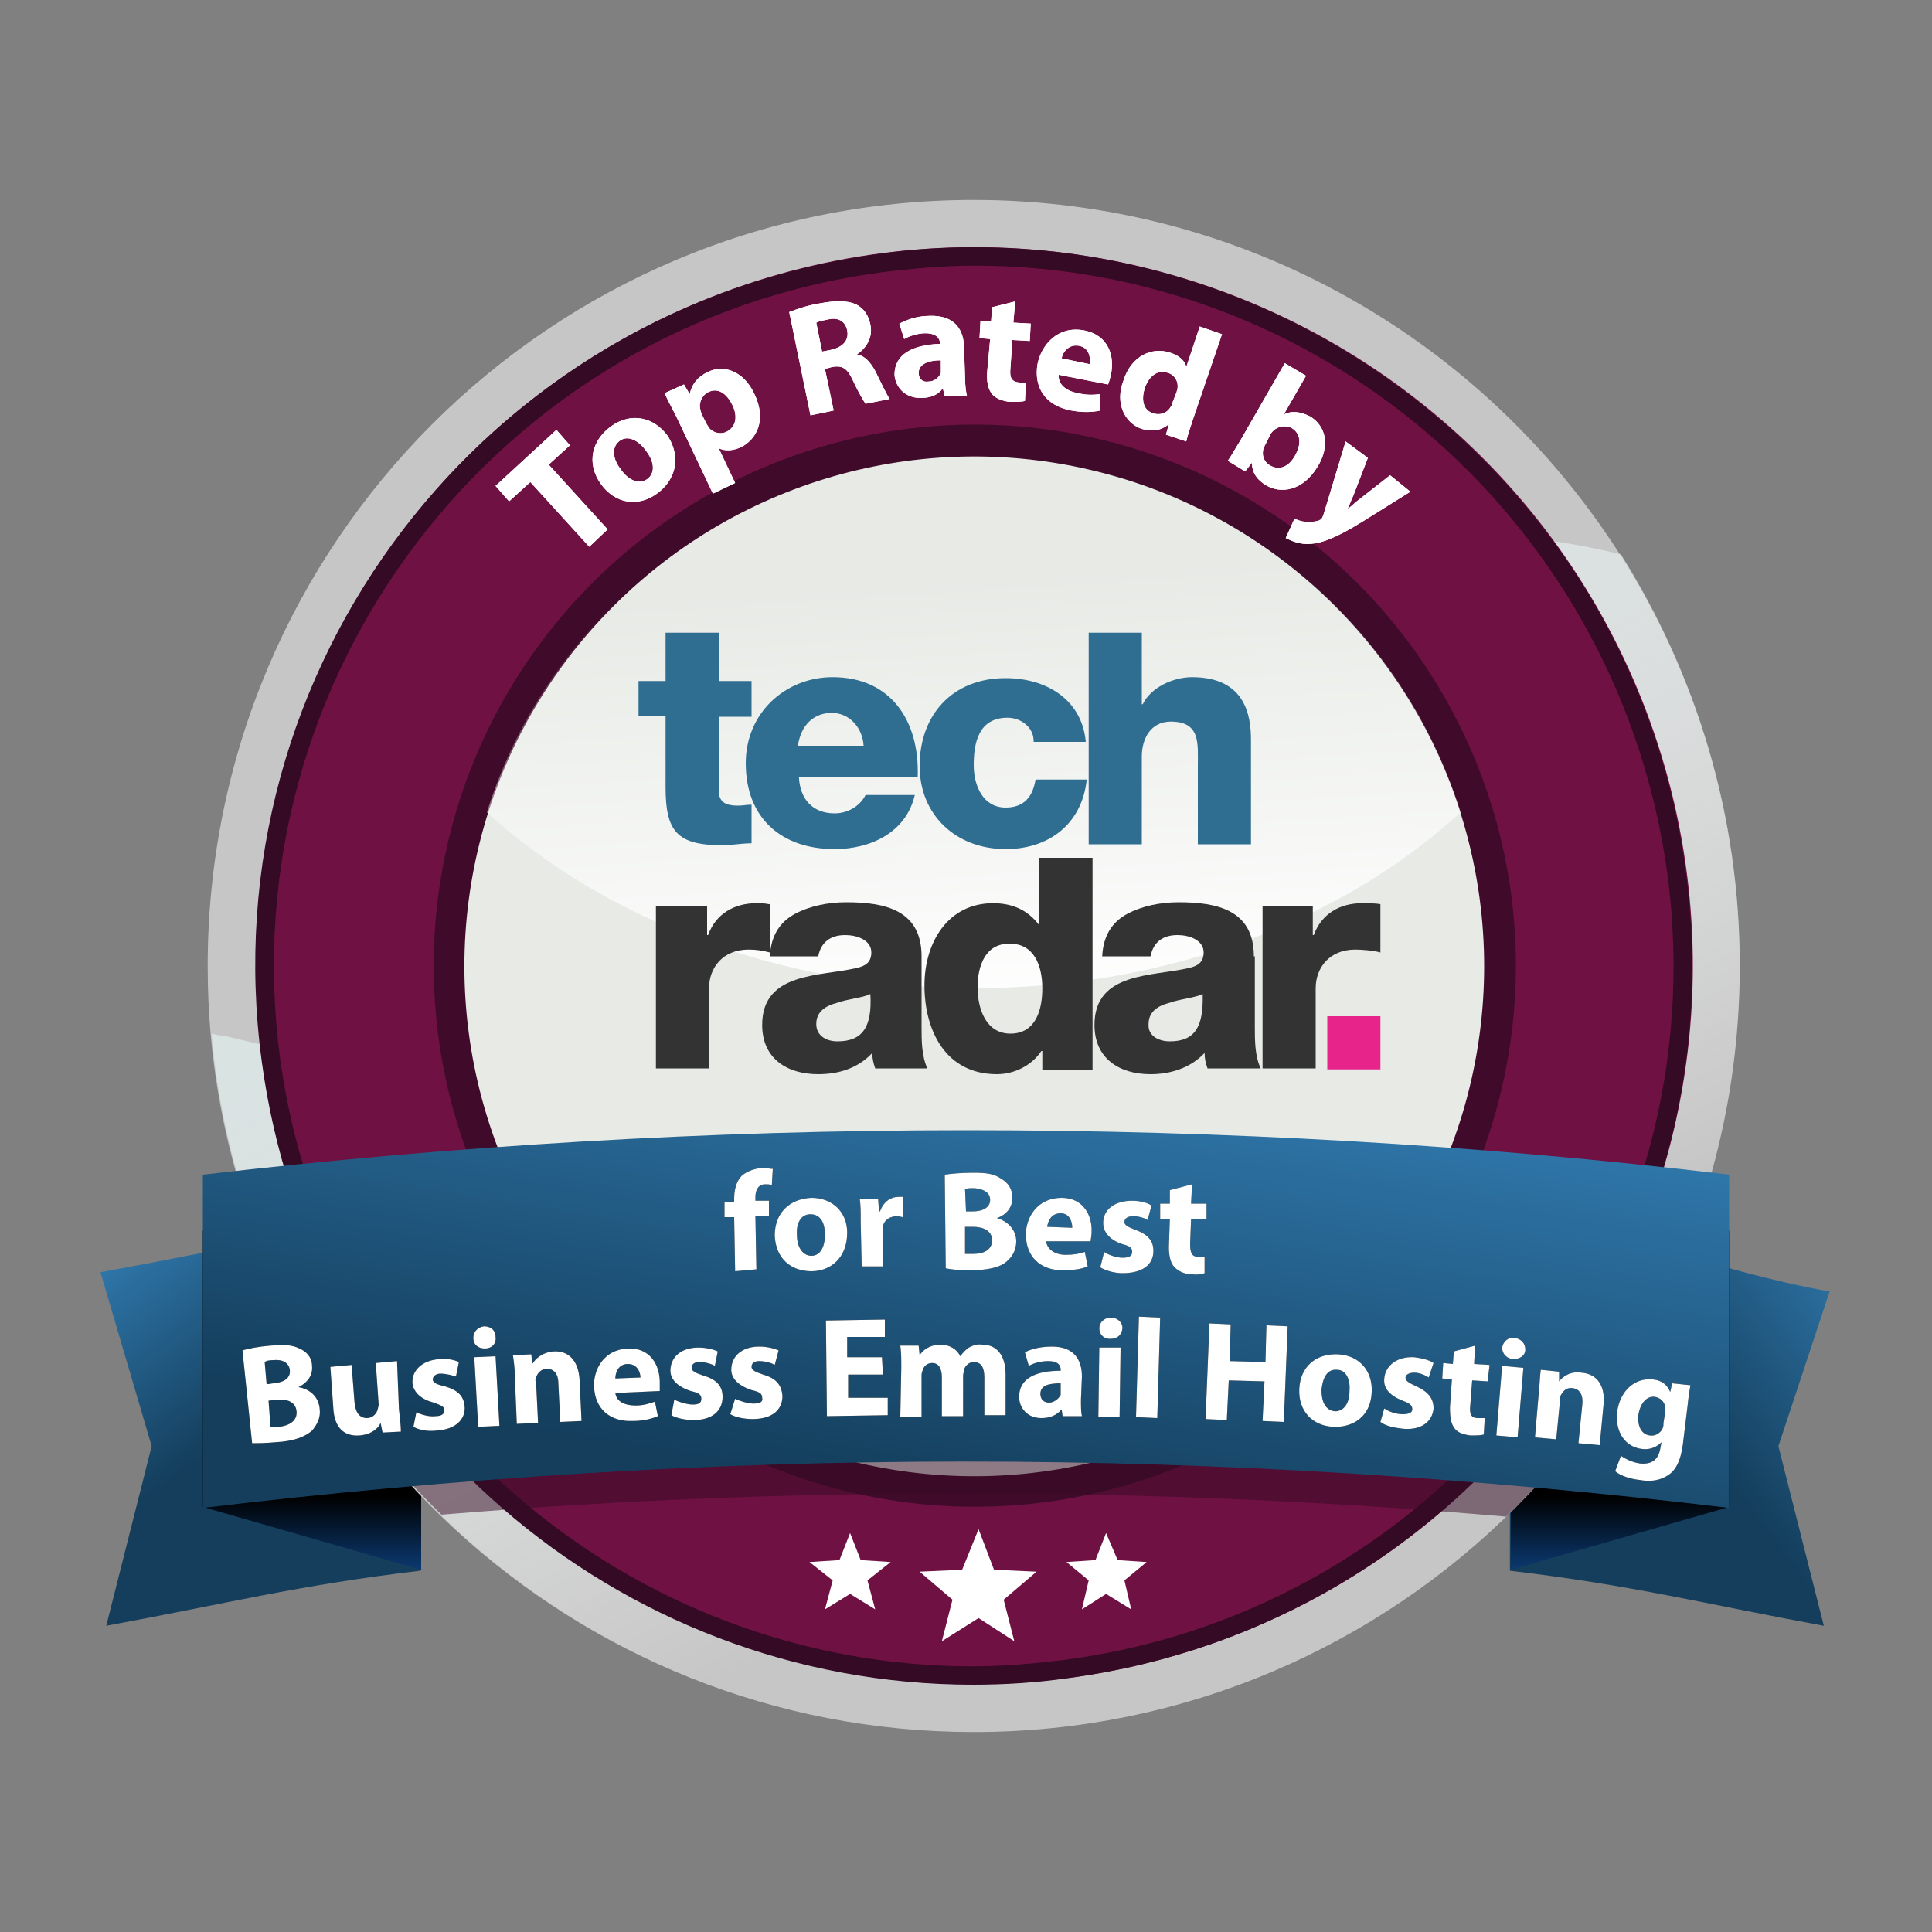 <?xml version="1.0" encoding="utf-8"?>
<!-- Generator: Adobe Illustrator 23.0.5, SVG Export Plug-In . SVG Version: 6.00 Build 0)  -->
<svg version="1.1" id="Layer_1" xmlns="http://www.w3.org/2000/svg" xmlns:xlink="http://www.w3.org/1999/xlink" x="0px" y="0px"
	 viewBox="0 0 200 200" style="enable-background:new 0 0 200 200;" xml:space="preserve">
<rect x="0" y="0" width="200" height="200" fill="#808080" stroke="none"/>
<style type="text/css">
	.st0{fill:url(#SVGID_1_);}
	.st1{fill:url(#SVGID_2_);}
	.st2{fill:url(#SVGID_3_);}
	.st3{fill:url(#SVGID_4_);}
	.st4{fill:#C6C6C6;}
	.st5{fill:url(#SVGID_5_);}
	.st6{fill:#701143;}
	.st7{fill:#350A25;}
	.st8{opacity:0.8;fill:#350A25;}
	.st9{fill:#E7EAE5;}
	.st10{fill:url(#SVGID_6_);}
	.st11{opacity:0.5;fill:#350A25;}
	.st12{fill:url(#SVGID_7_);}
	.st13{fill:#FFFFFF;}
	.st14{fill:#333333;}
	.st15{fill:#2F6E91;}
	.st16{fill:#E6248A;}
</style>
<g>
	<g>
		<g>
			<g>
				<linearGradient id="SVGID_1_" gradientUnits="userSpaceOnUse" x1="12.504" y1="127.269" x2="26.784" y2="146.474">
					<stop  offset="0" style="stop-color:#317BB0"/>
					<stop  offset="1" style="stop-color:#143E5C"/>
				</linearGradient>
				<path class="st0" d="M43.5,126c-12.9,1.5-20.4,3.4-33.1,5.7l5.3,18L11,168.3c12.5-2.3,19.8-4.2,32.5-5.7V126z"/>
				<linearGradient id="SVGID_2_" gradientUnits="userSpaceOnUse" x1="194.627" y1="130.697" x2="173.697" y2="146.273">
					<stop  offset="0" style="stop-color:#317BB0"/>
					<stop  offset="1" style="stop-color:#143E5C"/>
				</linearGradient>
				<path class="st1" d="M156.3,126c12.9,1.5,20.4,5.4,33.1,7.7l-5.3,16l4.7,18.6c-12.5-2.3-19.8-4.2-32.5-5.7V126z"/>
			</g>
			<g>
				<linearGradient id="SVGID_3_" gradientUnits="userSpaceOnUse" x1="32.299" y1="163.564" x2="32.299" y2="154.871">
					<stop  offset="0" style="stop-color:#0D4181"/>
					<stop  offset="1" style="stop-color:#000000"/>
				</linearGradient>
				<path class="st2" d="M21,127.4V156l22.6,6.5v-29.1L21,127.4z"/>
				<linearGradient id="SVGID_4_" gradientUnits="userSpaceOnUse" x1="167.672" y1="163.564" x2="167.672" y2="154.871">
					<stop  offset="0" style="stop-color:#0D4181"/>
					<stop  offset="1" style="stop-color:#000000"/>
				</linearGradient>
				<path class="st3" d="M179,127.4V156l-22.6,6.5v-29.1L179,127.4z"/>
			</g>
		</g>
		<path class="st4" d="M180.1,100c0,43.8-35.5,79.3-79.3,79.3c-41.4,0-75.4-31.8-79-72.3c-0.2-2.3-0.3-4.6-0.3-7
			c0-43.8,35.5-79.3,79.3-79.3c28.1,0,52.8,14.6,66.9,36.7C175.6,69.8,180.1,84.4,180.1,100z"/>
		<linearGradient id="SVGID_5_" gradientUnits="userSpaceOnUse" x1="125.337" y1="147.841" x2="88.092" y2="75.071">
			<stop  offset="0" style="stop-color:#FFFFFF;stop-opacity:0"/>
			<stop  offset="0.994" style="stop-color:#D8E3E2"/>
		</linearGradient>
		<path class="st5" d="M180.1,100c0,9.5-1.7,18.6-4.7,27.1c-4.2,11.5-10.9,21.7-19.5,30c-14.3,13.8-33.7,22.2-55,22.2
			c-21.4,0-40.9-8.5-55.2-22.4c-8.6-8.3-15.3-18.6-19.4-30c-2.3-6.3-3.8-13-4.4-19.9c0.4,0.1,0.8,0.2,1.2,0.2
			c14.2,3.4,24.4,5.8,37.9-1.7c16.1-9,27.6-24.4,42.5-35c19.1-13.5,43.3-18.4,64.3-13.1C175.6,69.8,180.1,84.4,180.1,100z"/>
		<g>
			
				<ellipse transform="matrix(0.995 -9.661310e-02 9.661310e-02 0.995 -9.19 10.211)" class="st6" cx="100.9" cy="100" rx="74.4" ry="74.4"/>
			<path class="st7" d="M100.9,27.5c17.4,0,34.2,6.3,47.4,17.8c13.3,11.6,21.9,27.6,24.3,45.1c5.3,39.6-22.6,76.1-62.2,81.4
				c-3.2,0.4-6.5,0.7-9.7,0.7c-17.4,0-34.2-6.3-47.4-17.8C40,143.1,31.4,127.1,29,109.6C23.7,70,51.6,33.5,91.2,28.2
				C94.4,27.8,97.7,27.5,100.9,27.5L100.9,27.5 M100.9,25.6c-3.3,0-6.6,0.2-10,0.7c-40.7,5.5-69.3,42.9-63.8,83.6
				c5,37.3,36.9,64.5,73.6,64.5c3.3,0,6.6-0.2,10-0.7c40.7-5.5,69.3-42.9,63.8-83.6C169.5,52.8,137.6,25.6,100.9,25.6L100.9,25.6z"
				/>
		</g>
		<ellipse transform="matrix(0.205 -0.979 0.979 0.205 -17.674 178.247)" class="st8" cx="100.9" cy="100" rx="56" ry="56"/>
		
			<ellipse transform="matrix(0.225 -0.974 0.974 0.225 -19.245 175.813)" class="st9" cx="100.9" cy="100" rx="52.8" ry="52.8"/>
		<linearGradient id="SVGID_6_" gradientUnits="userSpaceOnUse" x1="102.227" y1="105.448" x2="99.305" y2="60.157">
			<stop  offset="0" style="stop-color:#FFFFFF"/>
			<stop  offset="1" style="stop-color:#FFFFFF;stop-opacity:0"/>
		</linearGradient>
		<path class="st10" d="M151.2,84.1c-12.2,11.2-30.3,18.2-50.4,18.2c-20.1,0-38.2-7.1-50.4-18.2c6.7-21.4,26.8-36.9,50.4-36.9
			C124.5,47.2,144.5,62.7,151.2,84.1z"/>
		<path class="st11" d="M100,122.8c-24.9,0-49.5,1.4-73.7,4c4.1,11.5,10.8,21.7,19.4,30c17.9-1.5,36-2.2,54.3-2.2
			c18.8,0,37.5,0.8,55.9,2.4c8.6-8.3,15.3-18.5,19.5-30C150.6,124.3,125.5,122.8,100,122.8z"/>
		<linearGradient id="SVGID_7_" gradientUnits="userSpaceOnUse" x1="105.624" y1="105.037" x2="97.288" y2="155.054">
			<stop  offset="0" style="stop-color:#317BB0"/>
			<stop  offset="1" style="stop-color:#143E5C"/>
		</linearGradient>
		<path class="st12" d="M179,156.1v-34.5c-25.9-3.1-52.3-4.6-79-4.6c-26.7,0-53.1,1.6-79,4.6v34.5c25.9-3.1,52.3-4.8,79-4.8
			S153.1,153,179,156.1z"/>
		<g>
			<g>
				<g>
					<path d="M25.1,139.8c0.6-0.2,1.7-0.4,2.9-0.5c1.4-0.1,2.2-0.1,3,0.3c0.7,0.3,1.3,0.9,1.3,1.8c0.1,0.9-0.4,1.7-1.4,2.2l0,0
						c1.2,0.2,2.1,1,2.2,2.3c0.1,0.9-0.3,1.6-0.8,2.2c-0.7,0.6-1.8,1.1-3.8,1.2c-1.1,0.1-1.9,0.1-2.4,0.1L25.1,139.8z M27.6,143.3
						l0.7-0.1c1.2-0.1,1.8-0.6,1.7-1.4c-0.1-0.7-0.7-1.1-1.7-1c-0.5,0-0.8,0.1-0.9,0.2L27.6,143.3z M28,147.7c0.2,0,0.5,0,0.9,0
						c1-0.1,1.9-0.6,1.8-1.6c-0.1-1-1-1.3-2.1-1.2l-0.8,0.1L28,147.7z"/>
					<path d="M41.3,145.9c0.1,0.9,0.2,1.7,0.2,2.3l-1.9,0.1l-0.2-1l0,0c-0.2,0.5-0.9,1.2-2.2,1.3c-1.5,0.1-2.6-0.7-2.7-2.9l-0.3-4.2
						l2.2-0.2l0.3,3.9c0.1,1,0.5,1.6,1.3,1.6c0.6,0,1-0.5,1.1-0.9c0-0.1,0.1-0.3,0.1-0.5l-0.3-4.3l2.2-0.2L41.3,145.9z"/>
					<path d="M43.1,146.2c0.4,0.2,1.3,0.5,2,0.4c0.7,0,0.9-0.3,0.9-0.6c0-0.4-0.3-0.5-1.1-0.8c-1.5-0.4-2.1-1.2-2.2-2
						c-0.1-1.3,1-2.4,2.8-2.5c0.8-0.1,1.6,0.1,2,0.3l-0.3,1.5c-0.3-0.1-1-0.3-1.6-0.3c-0.5,0-0.8,0.3-0.8,0.6c0,0.3,0.3,0.5,1.2,0.7
						c1.4,0.4,2,1,2.1,2.1c0.1,1.3-0.9,2.4-3,2.5c-0.9,0.1-1.8-0.1-2.3-0.4L43.1,146.2z"/>
					<path d="M50.2,139.6c-0.7,0-1.2-0.4-1.2-1.1c0-0.6,0.4-1.1,1.1-1.2c0.7,0,1.2,0.4,1.2,1.1C51.4,139.1,50.9,139.6,50.2,139.6
						L50.2,139.6z M49.5,147.7l-0.4-7.2l2.2-0.1l0.4,7.2L49.5,147.7z"/>
					<path d="M53.3,142.6c0-0.9-0.1-1.6-0.2-2.3l1.9-0.1l0.1,1l0,0c0.3-0.5,1-1.2,2.2-1.3c1.5-0.1,2.6,0.9,2.7,3l0.2,4.2l-2.2,0.1
						l-0.2-4c0-0.9-0.4-1.5-1.2-1.5c-0.6,0-1,0.5-1.1,0.9c-0.1,0.1-0.1,0.4,0,0.6l0.2,4.1l-2.2,0.1L53.3,142.6z"/>
					<path d="M63.7,144.2c0.1,0.9,1,1.3,2.1,1.3c0.8,0,1.4-0.2,2-0.4l0.3,1.5c-0.7,0.3-1.6,0.5-2.6,0.5c-2.4,0.1-3.9-1.3-4-3.5
						c-0.1-1.8,1-3.9,3.5-4c2.3-0.1,3.3,1.7,3.3,3.5c0,0.4,0,0.7,0,0.9L63.7,144.2z M66.3,142.6c0-0.5-0.3-1.4-1.3-1.4
						c-1,0-1.3,0.9-1.3,1.5L66.3,142.6z"/>
					<path d="M69.8,144.9c0.4,0.2,1.3,0.5,1.9,0.5c0.7,0,0.9-0.2,0.9-0.6c0-0.4-0.2-0.6-1.1-0.8c-1.5-0.5-2.1-1.3-2.1-2.1
						c0-1.4,1.1-2.4,2.9-2.4c0.8,0,1.6,0.2,2,0.4l-0.3,1.5c-0.3-0.2-1-0.4-1.6-0.4c-0.5,0-0.8,0.2-0.8,0.6c0,0.3,0.3,0.5,1.2,0.8
						c1.4,0.4,2,1.1,2,2.2c0,1.4-1,2.4-3,2.4c-0.9,0-1.8-0.2-2.3-0.5L69.8,144.9z"/>
					<path d="M76.1,144.8c0.4,0.2,1.3,0.5,1.9,0.5c0.7,0,1-0.2,0.9-0.6c0-0.4-0.2-0.6-1.1-0.8c-1.5-0.5-2.1-1.3-2.1-2.1
						c0-1.4,1.1-2.4,2.9-2.4c0.8,0,1.6,0.2,2,0.4l-0.4,1.5c-0.3-0.2-1-0.4-1.6-0.4c-0.5,0-0.8,0.2-0.8,0.6c0,0.3,0.3,0.5,1.2,0.8
						c1.4,0.4,1.9,1.1,2,2.2c0,1.4-1,2.4-3.1,2.4c-0.9,0-1.8-0.2-2.3-0.5L76.1,144.8z"/>
					<path d="M91.4,142.3l-3.6,0l0,2.4l4.1,0l0,1.8l-6.3,0.1l-0.1-9.9l6.1-0.1l0,1.8l-3.9,0l0,2.1l3.6,0L91.4,142.3z"/>
					<path d="M93.3,141.6c0-0.9,0-1.6-0.1-2.3l1.9,0l0.1,1h0c0.3-0.5,1-1.1,2.2-1.1c0.9,0,1.7,0.5,2,1.2h0c0.3-0.4,0.6-0.7,0.9-0.9
						c0.4-0.2,0.8-0.4,1.4-0.3c1.4,0,2.4,1,2.4,3.1l0,4.2l-2.2,0l0-3.9c0-1-0.3-1.6-1.1-1.6c-0.5,0-0.9,0.4-1,0.8
						c0,0.2-0.1,0.4-0.1,0.6l0,4.2l-2.2,0l0-4c0-0.9-0.3-1.5-1-1.5c-0.6,0-0.9,0.4-1,0.8c-0.1,0.2-0.1,0.4-0.1,0.6l0,4.2l-2.2,0
						L93.3,141.6z"/>
					<path d="M111.9,144.9c0,0.7,0,1.3,0.1,1.7l-2,0l-0.1-0.7l0,0c-0.5,0.6-1.2,0.9-2.1,0.9c-1.5,0-2.3-1.1-2.3-2.2
						c0-1.9,1.7-2.7,4.3-2.7l0-0.1c0-0.4-0.2-0.9-1.3-0.9c-0.7,0-1.5,0.2-2,0.5l-0.4-1.4c0.5-0.3,1.5-0.6,2.8-0.6
						c2.4,0,3.1,1.5,3.1,3.1L111.9,144.9z M109.8,143.2c-1.2,0-2.1,0.2-2.1,1.1c0,0.6,0.4,0.9,0.9,0.9c0.5,0,1-0.4,1.2-0.8
						c0-0.1,0-0.2,0-0.4L109.8,143.2z"/>
					<path d="M113.7,146.7l0.1-7.2l2.2,0l-0.1,7.2L113.7,146.7z M114.9,138.6c-0.7,0-1.1-0.5-1.1-1.1c0-0.6,0.5-1.1,1.2-1.1
						c0.7,0,1.2,0.5,1.2,1.1C116.1,138.2,115.7,138.6,114.9,138.6L114.9,138.6z"/>
					<path d="M117.9,136.3l2.2,0.1l-0.3,10.4l-2.2-0.1L117.9,136.3z"/>
					<path d="M127.4,137.1l-0.1,3.8l3.7,0.1l0.1-3.8l2.2,0.1l-0.4,9.9l-2.2-0.1l0.2-4.1l-3.7-0.1L127,147l-2.2-0.1l0.4-9.9
						L127.4,137.1z"/>
					<path d="M138,147.7c-2.1-0.1-3.6-1.6-3.5-3.9c0.1-2.3,1.7-3.7,4-3.6c2.2,0.1,3.6,1.7,3.5,3.9C141.9,146.7,140,147.8,138,147.7
						L138,147.7z M138.2,146.1c0.9,0,1.5-0.8,1.5-2.1c0.1-1.1-0.3-2.2-1.3-2.2c-1.1-0.1-1.5,1-1.6,2.1
						C136.8,145.1,137.2,146,138.2,146.1L138.2,146.1z"/>
					<path d="M143.3,145.8c0.4,0.3,1.2,0.6,1.9,0.6c0.7,0,1-0.2,1-0.5c0-0.4-0.2-0.6-1-0.9c-1.5-0.6-2-1.4-1.9-2.3
						c0.1-1.3,1.3-2.3,3.1-2.2c0.8,0.1,1.6,0.3,2,0.6l-0.5,1.5c-0.3-0.2-0.9-0.5-1.5-0.5c-0.5,0-0.9,0.2-0.9,0.5
						c0,0.3,0.2,0.5,1.1,0.9c1.3,0.6,1.8,1.3,1.8,2.3c-0.1,1.3-1.2,2.3-3.2,2.1c-0.9-0.1-1.8-0.3-2.3-0.7L143.3,145.8z"/>
					<path d="M152.7,139.3l-0.1,1.9l1.6,0.1L154,143l-1.6-0.1l-0.2,2.6c-0.1,0.9,0.1,1.3,0.8,1.3c0.3,0,0.5,0,0.7,0l-0.1,1.7
						c-0.3,0.1-0.8,0.1-1.4,0.1c-0.7-0.1-1.3-0.3-1.6-0.7c-0.4-0.5-0.5-1.2-0.5-2.2l0.2-2.9l-1-0.1l0.1-1.6l1,0.1l0.1-1.3
						L152.7,139.3z"/>
					<path d="M154.9,148.6l0.6-7.2l2.2,0.2l-0.6,7.2L154.9,148.6z M156.6,140.7c-0.7-0.1-1.1-0.6-1.1-1.2c0.1-0.6,0.6-1.1,1.3-1
						c0.7,0.1,1.1,0.6,1.1,1.2C157.9,140.3,157.4,140.7,156.6,140.7L156.6,140.7z"/>
					<path d="M159.3,144.1c0.1-0.9,0.1-1.6,0.2-2.3l1.9,0.2l0,1l0,0c0.3-0.4,1.1-1.1,2.3-0.9c1.5,0.1,2.5,1.2,2.3,3.3l-0.4,4.2
						l-2.2-0.2l0.4-4c0.1-0.9-0.2-1.6-1-1.7c-0.6-0.1-1,0.3-1.2,0.7c-0.1,0.1-0.1,0.3-0.1,0.5l-0.4,4.1l-2.2-0.2L159.3,144.1z"/>
					<path d="M174.2,149.6c-0.2,1.4-0.6,2.5-1.5,3.1c-0.9,0.6-1.9,0.7-3,0.5c-0.9-0.1-1.9-0.4-2.5-0.9l0.6-1.6
						c0.4,0.3,1.2,0.7,2,0.8c1.1,0.1,1.9-0.3,2.1-1.7l0.1-0.5l0,0c-0.5,0.5-1.2,0.8-2,0.7c-1.8-0.2-2.8-1.8-2.6-3.8
						c0.3-2.3,1.9-3.6,3.7-3.4c1,0.1,1.5,0.6,1.8,1.3l0,0l0.2-0.9l1.9,0.2c-0.1,0.5-0.2,1.1-0.3,2.1L174.2,149.6z M172.4,146.1
						c0-0.1,0-0.3,0-0.4c-0.1-0.6-0.5-1-1.1-1.1c-0.8-0.1-1.5,0.6-1.7,1.9c-0.1,1.1,0.3,2,1.2,2.1c0.6,0.1,1.1-0.3,1.3-0.7
						c0.1-0.2,0.1-0.4,0.1-0.6L172.4,146.1z"/>
				</g>
				<g>
					<g>
						<path class="st13" d="M25.1,139.8c0.6-0.2,1.7-0.4,2.9-0.5c1.4-0.1,2.2-0.1,3,0.3c0.7,0.3,1.3,0.9,1.3,1.8
							c0.1,0.9-0.4,1.7-1.4,2.2l0,0c1.2,0.2,2.1,1,2.2,2.3c0.1,0.9-0.3,1.6-0.8,2.2c-0.7,0.6-1.8,1.1-3.8,1.2
							c-1.1,0.1-1.9,0.1-2.4,0.1L25.1,139.8z M27.6,143.3l0.7-0.1c1.2-0.1,1.8-0.6,1.7-1.4c-0.1-0.7-0.7-1.1-1.7-1
							c-0.5,0-0.8,0.1-0.9,0.2L27.6,143.3z M28,147.7c0.2,0,0.5,0,0.9,0c1-0.1,1.9-0.6,1.8-1.6c-0.1-1-1-1.3-2.1-1.2l-0.8,0.1
							L28,147.7z"/>
						<path class="st13" d="M41.3,145.9c0.1,0.9,0.2,1.7,0.2,2.3l-1.9,0.1l-0.2-1l0,0c-0.2,0.5-0.9,1.2-2.2,1.3
							c-1.5,0.1-2.6-0.7-2.7-2.9l-0.3-4.2l2.2-0.2l0.3,3.9c0.1,1,0.5,1.6,1.3,1.6c0.6,0,1-0.5,1.1-0.9c0-0.1,0.1-0.3,0.1-0.5
							l-0.3-4.3l2.2-0.2L41.3,145.9z"/>
						<path class="st13" d="M43.1,146.2c0.4,0.2,1.3,0.5,2,0.4c0.7,0,0.9-0.3,0.9-0.6c0-0.4-0.3-0.5-1.1-0.8c-1.5-0.4-2.1-1.2-2.2-2
							c-0.1-1.3,1-2.4,2.8-2.5c0.8-0.1,1.6,0.1,2,0.3l-0.3,1.5c-0.3-0.1-1-0.3-1.6-0.3c-0.5,0-0.8,0.3-0.8,0.6
							c0,0.3,0.3,0.5,1.2,0.7c1.4,0.4,2,1,2.1,2.1c0.1,1.3-0.9,2.4-3,2.5c-0.9,0.1-1.8-0.1-2.3-0.4L43.1,146.2z"/>
						<path class="st13" d="M50.2,139.6c-0.7,0-1.2-0.4-1.2-1.1c0-0.6,0.4-1.1,1.1-1.2c0.7,0,1.2,0.4,1.2,1.1
							C51.4,139.1,50.9,139.6,50.2,139.6L50.2,139.6z M49.5,147.7l-0.4-7.2l2.2-0.1l0.4,7.2L49.5,147.7z"/>
						<path class="st13" d="M53.3,142.6c0-0.9-0.1-1.6-0.2-2.3l1.9-0.1l0.1,1l0,0c0.3-0.5,1-1.2,2.2-1.3c1.5-0.1,2.6,0.9,2.7,3
							l0.2,4.2l-2.2,0.1l-0.2-4c0-0.9-0.4-1.5-1.2-1.5c-0.6,0-1,0.5-1.1,0.9c-0.1,0.1-0.1,0.4,0,0.6l0.2,4.1l-2.2,0.1L53.3,142.6z"
							/>
						<path class="st13" d="M63.7,144.2c0.1,0.9,1,1.3,2.1,1.3c0.8,0,1.4-0.2,2-0.4l0.3,1.5c-0.7,0.3-1.6,0.5-2.6,0.5
							c-2.4,0.1-3.9-1.3-4-3.5c-0.1-1.8,1-3.9,3.5-4c2.3-0.1,3.3,1.7,3.3,3.5c0,0.4,0,0.7,0,0.9L63.7,144.2z M66.3,142.6
							c0-0.5-0.3-1.4-1.3-1.4c-1,0-1.3,0.9-1.3,1.5L66.3,142.6z"/>
						<path class="st13" d="M69.8,144.9c0.4,0.2,1.3,0.5,1.9,0.5c0.7,0,0.9-0.2,0.9-0.6c0-0.4-0.2-0.6-1.1-0.8
							c-1.5-0.5-2.1-1.3-2.1-2.1c0-1.4,1.1-2.4,2.9-2.4c0.8,0,1.6,0.2,2,0.4l-0.3,1.5c-0.3-0.2-1-0.4-1.6-0.4
							c-0.5,0-0.8,0.2-0.8,0.6c0,0.3,0.3,0.5,1.2,0.8c1.4,0.4,2,1.1,2,2.2c0,1.4-1,2.4-3,2.4c-0.9,0-1.8-0.2-2.3-0.5L69.8,144.9z"/>
						<path class="st13" d="M76.1,144.8c0.4,0.2,1.3,0.5,1.9,0.5c0.7,0,1-0.2,0.9-0.6c0-0.4-0.2-0.6-1.1-0.8
							c-1.5-0.5-2.1-1.3-2.1-2.1c0-1.4,1.1-2.4,2.9-2.4c0.8,0,1.6,0.2,2,0.4l-0.4,1.5c-0.3-0.2-1-0.4-1.6-0.4
							c-0.5,0-0.8,0.2-0.8,0.6c0,0.3,0.3,0.5,1.2,0.8c1.4,0.4,1.9,1.1,2,2.2c0,1.4-1,2.4-3.1,2.4c-0.9,0-1.8-0.2-2.3-0.5L76.1,144.8
							z"/>
						<path class="st13" d="M91.4,142.3l-3.6,0l0,2.4l4.1,0l0,1.8l-6.3,0.1l-0.1-9.9l6.1-0.1l0,1.8l-3.9,0l0,2.1l3.6,0L91.4,142.3z"
							/>
						<path class="st13" d="M93.3,141.6c0-0.9,0-1.6-0.1-2.3l1.9,0l0.1,1h0c0.3-0.5,1-1.1,2.2-1.1c0.9,0,1.7,0.5,2,1.2h0
							c0.3-0.4,0.6-0.7,0.9-0.9c0.4-0.2,0.8-0.4,1.4-0.3c1.4,0,2.4,1,2.4,3.1l0,4.2l-2.2,0l0-3.9c0-1-0.3-1.6-1.1-1.6
							c-0.5,0-0.9,0.4-1,0.8c0,0.2-0.1,0.4-0.1,0.6l0,4.2l-2.2,0l0-4c0-0.9-0.3-1.5-1-1.5c-0.6,0-0.9,0.4-1,0.8
							c-0.1,0.2-0.1,0.4-0.1,0.6l0,4.2l-2.2,0L93.3,141.6z"/>
						<path class="st13" d="M111.9,144.9c0,0.7,0,1.3,0.1,1.7l-2,0l-0.1-0.7l0,0c-0.5,0.6-1.2,0.9-2.1,0.9c-1.5,0-2.3-1.1-2.3-2.2
							c0-1.9,1.7-2.7,4.3-2.7l0-0.1c0-0.4-0.2-0.9-1.3-0.9c-0.7,0-1.5,0.2-2,0.5l-0.4-1.4c0.5-0.3,1.5-0.6,2.8-0.6
							c2.4,0,3.1,1.5,3.1,3.1L111.9,144.9z M109.8,143.2c-1.2,0-2.1,0.2-2.1,1.1c0,0.6,0.4,0.9,0.9,0.9c0.5,0,1-0.4,1.2-0.8
							c0-0.1,0-0.2,0-0.4L109.8,143.2z"/>
						<path class="st13" d="M113.7,146.7l0.1-7.2l2.2,0l-0.1,7.2L113.7,146.7z M114.9,138.6c-0.7,0-1.1-0.5-1.1-1.1
							c0-0.6,0.5-1.1,1.2-1.1c0.7,0,1.2,0.5,1.2,1.1C116.1,138.2,115.7,138.6,114.9,138.6L114.9,138.6z"/>
						<path class="st13" d="M117.9,136.3l2.2,0.1l-0.3,10.4l-2.2-0.1L117.9,136.3z"/>
						<path class="st13" d="M127.4,137.1l-0.1,3.8l3.7,0.1l0.1-3.8l2.2,0.1l-0.4,9.9l-2.2-0.1l0.2-4.1l-3.7-0.1L127,147l-2.2-0.1
							l0.4-9.9L127.4,137.1z"/>
						<path class="st13" d="M138,147.7c-2.1-0.1-3.6-1.6-3.5-3.9c0.1-2.3,1.7-3.7,4-3.6c2.2,0.1,3.6,1.7,3.5,3.9
							C141.9,146.7,140,147.8,138,147.7L138,147.7z M138.2,146.1c0.9,0,1.5-0.8,1.5-2.1c0.1-1.1-0.3-2.2-1.3-2.2
							c-1.1-0.1-1.5,1-1.6,2.1C136.8,145.1,137.2,146,138.2,146.1L138.2,146.1z"/>
						<path class="st13" d="M143.3,145.8c0.4,0.3,1.2,0.6,1.9,0.6c0.7,0,1-0.2,1-0.5c0-0.4-0.2-0.6-1-0.9c-1.5-0.6-2-1.4-1.9-2.3
							c0.1-1.3,1.3-2.3,3.1-2.2c0.8,0.1,1.6,0.3,2,0.6l-0.5,1.5c-0.3-0.2-0.9-0.5-1.5-0.5c-0.5,0-0.9,0.2-0.9,0.5
							c0,0.3,0.2,0.5,1.1,0.9c1.3,0.6,1.8,1.3,1.8,2.3c-0.1,1.3-1.2,2.3-3.2,2.1c-0.9-0.1-1.8-0.3-2.3-0.7L143.3,145.8z"/>
						<path class="st13" d="M152.7,139.3l-0.1,1.9l1.6,0.1L154,143l-1.6-0.1l-0.2,2.6c-0.1,0.9,0.1,1.3,0.8,1.3c0.3,0,0.5,0,0.7,0
							l-0.1,1.7c-0.3,0.1-0.8,0.1-1.4,0.1c-0.7-0.1-1.3-0.3-1.6-0.7c-0.4-0.5-0.5-1.2-0.5-2.2l0.2-2.9l-1-0.1l0.1-1.6l1,0.1l0.1-1.3
							L152.7,139.3z"/>
						<path class="st13" d="M154.9,148.6l0.6-7.2l2.2,0.2l-0.6,7.2L154.9,148.6z M156.6,140.7c-0.7-0.1-1.1-0.6-1.1-1.2
							c0.1-0.6,0.6-1.1,1.3-1c0.7,0.1,1.1,0.6,1.1,1.2C157.9,140.3,157.4,140.7,156.6,140.7L156.6,140.7z"/>
						<path class="st13" d="M159.3,144.1c0.1-0.9,0.1-1.6,0.2-2.3l1.9,0.2l0,1l0,0c0.3-0.4,1.1-1.1,2.3-0.9c1.5,0.1,2.5,1.2,2.3,3.3
							l-0.4,4.2l-2.2-0.2l0.4-4c0.1-0.9-0.2-1.6-1-1.7c-0.6-0.1-1,0.3-1.2,0.7c-0.1,0.1-0.1,0.3-0.1,0.5l-0.4,4.1l-2.2-0.2
							L159.3,144.1z"/>
						<path class="st13" d="M174.2,149.6c-0.2,1.4-0.6,2.5-1.5,3.1c-0.9,0.6-1.9,0.7-3,0.5c-0.9-0.1-1.9-0.4-2.5-0.9l0.6-1.6
							c0.4,0.3,1.2,0.7,2,0.8c1.1,0.1,1.9-0.3,2.1-1.7l0.1-0.5l0,0c-0.5,0.5-1.2,0.8-2,0.7c-1.8-0.2-2.8-1.8-2.6-3.8
							c0.3-2.3,1.9-3.6,3.7-3.4c1,0.1,1.5,0.6,1.8,1.3l0,0l0.2-0.9l1.9,0.2c-0.1,0.5-0.2,1.1-0.3,2.1L174.2,149.6z M172.4,146.1
							c0-0.1,0-0.3,0-0.4c-0.1-0.6-0.5-1-1.1-1.1c-0.8-0.1-1.5,0.6-1.7,1.9c-0.1,1.1,0.3,2,1.2,2.1c0.6,0.1,1.1-0.3,1.3-0.7
							c0.1-0.2,0.1-0.4,0.1-0.6L172.4,146.1z"/>
					</g>
				</g>
			</g>
			<g>
				<g>
					<path d="M76.1,131.6L76,126l-1,0l0-1.6l1,0l0-0.3c0-0.9,0.2-1.8,0.8-2.4c0.6-0.5,1.3-0.7,2-0.8c0.5,0,0.9,0.1,1.2,0.1l-0.1,1.7
						c-0.2-0.1-0.4-0.1-0.7-0.1c-0.7,0-1,0.6-1,1.3l0,0.4l1.4,0l0,1.6l-1.4,0l0.1,5.5L76.1,131.6z"/>
					<path d="M84,131.6c-2.1,0-3.7-1.3-3.8-3.7c0-2.3,1.5-3.8,3.8-3.9c2.2,0,3.7,1.5,3.7,3.6C87.7,130.3,85.9,131.6,84,131.6
						L84,131.6z M84,130c0.9,0,1.4-0.9,1.4-2.2c0-1.1-0.4-2.1-1.5-2.1c-1.1,0-1.5,1.1-1.4,2.2C82.5,129.1,83.1,130,84,130L84,130z"
						/>
					<path d="M89.1,126.5c0-1.1,0-1.7-0.1-2.4l1.9,0l0.1,1.3l0.1,0c0.4-1.1,1.2-1.5,1.9-1.5c0.2,0,0.3,0,0.5,0l0,2.1
						c-0.2,0-0.4-0.1-0.6-0.1c-0.8,0-1.4,0.4-1.5,1.1c0,0.1,0,0.3,0,0.5l0,3.6l-2.2,0L89.1,126.5z"/>
					<path d="M97.8,121.6c0.6-0.1,1.8-0.2,2.9-0.2c1.4,0,2.2,0.1,2.9,0.6c0.7,0.4,1.2,1,1.2,2c0,0.9-0.5,1.7-1.6,2.1v0
						c1.1,0.3,2,1.2,2,2.4c0,0.9-0.4,1.6-1,2.1c-0.7,0.6-1.9,0.9-3.9,0.9c-1.1,0-1.9-0.1-2.4-0.2L97.8,121.6z M99.9,129.8
						c0.2,0,0.5,0,0.9,0c1,0,1.9-0.4,1.9-1.4c0-1-0.9-1.4-2-1.4l-0.8,0L99.9,129.8z M100,125.4l0.7,0c1.2,0,1.8-0.5,1.8-1.2
						c0-0.7-0.6-1.1-1.6-1.2c-0.5,0-0.8,0-1,0.1L100,125.4z"/>
					<path d="M108.3,128.5c0.1,0.9,1,1.4,2,1.4c0.8,0,1.4-0.1,2-0.3l0.3,1.5c-0.7,0.3-1.6,0.4-2.6,0.4c-2.4,0-3.8-1.5-3.8-3.7
						c0-1.8,1.2-3.8,3.7-3.8c2.3,0,3.2,1.9,3.1,3.6c0,0.4-0.1,0.7-0.1,0.9L108.3,128.5z M111,127.1c0-0.5-0.2-1.5-1.2-1.5
						c-1,0-1.3,0.8-1.4,1.4L111,127.1z"/>
					<path d="M114.3,129.6c0.4,0.3,1.3,0.6,1.9,0.6c0.7,0,1-0.2,1-0.6c0-0.4-0.2-0.6-1-0.8c-1.5-0.5-2-1.4-2-2.2
						c0-1.4,1.2-2.3,3-2.3c0.8,0,1.6,0.2,2,0.5l-0.4,1.5c-0.3-0.2-0.9-0.4-1.5-0.4c-0.5,0-0.9,0.2-0.9,0.6c0,0.3,0.3,0.5,1.1,0.8
						c1.4,0.5,1.9,1.2,1.9,2.2c0,1.4-1.1,2.3-3.2,2.3c-0.9,0-1.8-0.3-2.3-0.6L114.3,129.6z"/>
					<path d="M123.4,122.6l-0.1,2l1.6,0l0,1.6l-1.6,0l-0.1,2.6c0,0.9,0.2,1.3,0.8,1.3c0.3,0,0.5,0,0.7,0l0,1.7
						c-0.3,0.1-0.8,0.2-1.4,0.1c-0.7,0-1.3-0.3-1.7-0.7c-0.4-0.4-0.6-1.1-0.6-2.1l0.1-2.9l-1,0l0-1.6l1,0l0-1.4L123.4,122.6z"/>
				</g>
				<g>
					<g>
						<path class="st13" d="M76.1,131.6L76,126l-1,0l0-1.6l1,0l0-0.3c0-0.9,0.2-1.8,0.8-2.4c0.6-0.5,1.3-0.7,2-0.8
							c0.5,0,0.9,0.1,1.2,0.1l-0.1,1.7c-0.2-0.1-0.4-0.1-0.7-0.1c-0.7,0-1,0.6-1,1.3l0,0.4l1.4,0l0,1.6l-1.4,0l0.1,5.5L76.1,131.6z"
							/>
						<path class="st13" d="M84,131.6c-2.1,0-3.7-1.3-3.8-3.7c0-2.3,1.5-3.8,3.8-3.9c2.2,0,3.7,1.5,3.7,3.6
							C87.7,130.3,85.9,131.6,84,131.6L84,131.6z M84,130c0.9,0,1.4-0.9,1.4-2.2c0-1.1-0.4-2.1-1.5-2.1c-1.1,0-1.5,1.1-1.4,2.2
							C82.5,129.1,83.1,130,84,130L84,130z"/>
						<path class="st13" d="M89.1,126.5c0-1.1,0-1.7-0.1-2.4l1.9,0l0.1,1.3l0.1,0c0.4-1.1,1.2-1.5,1.9-1.5c0.2,0,0.3,0,0.5,0l0,2.1
							c-0.2,0-0.4-0.1-0.6-0.1c-0.8,0-1.4,0.4-1.5,1.1c0,0.1,0,0.3,0,0.5l0,3.6l-2.2,0L89.1,126.5z"/>
						<path class="st13" d="M97.8,121.6c0.6-0.1,1.8-0.2,2.9-0.2c1.4,0,2.2,0.1,2.9,0.6c0.7,0.4,1.2,1,1.2,2c0,0.9-0.5,1.7-1.6,2.1
							v0c1.1,0.3,2,1.2,2,2.4c0,0.9-0.4,1.6-1,2.1c-0.7,0.6-1.9,0.9-3.9,0.9c-1.1,0-1.9-0.1-2.4-0.2L97.8,121.6z M99.9,129.8
							c0.2,0,0.5,0,0.9,0c1,0,1.9-0.4,1.9-1.4c0-1-0.9-1.4-2-1.4l-0.8,0L99.9,129.8z M100,125.4l0.7,0c1.2,0,1.8-0.5,1.8-1.2
							c0-0.7-0.6-1.1-1.6-1.2c-0.5,0-0.8,0-1,0.1L100,125.4z"/>
						<path class="st13" d="M108.3,128.5c0.1,0.9,1,1.4,2,1.4c0.8,0,1.4-0.1,2-0.3l0.3,1.5c-0.7,0.3-1.6,0.4-2.6,0.4
							c-2.4,0-3.8-1.5-3.8-3.7c0-1.8,1.2-3.8,3.7-3.8c2.3,0,3.2,1.9,3.1,3.6c0,0.4-0.1,0.7-0.1,0.9L108.3,128.5z M111,127.1
							c0-0.5-0.2-1.5-1.2-1.5c-1,0-1.3,0.8-1.4,1.4L111,127.1z"/>
						<path class="st13" d="M114.3,129.6c0.4,0.3,1.3,0.6,1.9,0.6c0.7,0,1-0.2,1-0.6c0-0.4-0.2-0.6-1-0.8c-1.5-0.5-2-1.4-2-2.2
							c0-1.4,1.2-2.3,3-2.3c0.8,0,1.6,0.2,2,0.5l-0.4,1.5c-0.3-0.2-0.9-0.4-1.5-0.4c-0.5,0-0.9,0.2-0.9,0.6c0,0.3,0.3,0.5,1.1,0.8
							c1.4,0.5,1.9,1.2,1.9,2.2c0,1.4-1.1,2.3-3.2,2.3c-0.9,0-1.8-0.3-2.3-0.6L114.3,129.6z"/>
						<path class="st13" d="M123.4,122.6l-0.1,2l1.6,0l0,1.6l-1.6,0l-0.1,2.6c0,0.9,0.2,1.3,0.8,1.3c0.3,0,0.5,0,0.7,0l0,1.7
							c-0.3,0.1-0.8,0.2-1.4,0.1c-0.7,0-1.3-0.3-1.7-0.7c-0.4-0.4-0.6-1.1-0.6-2.1l0.1-2.9l-1,0l0-1.6l1,0l0-1.4L123.4,122.6z"/>
					</g>
				</g>
			</g>
		</g>
		<g>
			<polygon class="st13" points="101.3,167.5 97.5,169.9 98.6,165.6 95.2,162.7 99.6,162.5 101.3,158.3 102.9,162.5 107.3,162.7 
				103.9,165.6 105,169.9 			"/>
			<g>
				<polygon class="st13" points="114.5,165 112,166.6 112.7,163.6 110.4,161.7 113.4,161.5 114.5,158.7 115.7,161.5 118.7,161.7 
					116.4,163.6 117.1,166.6 				"/>
				<polygon class="st13" points="88,165 85.4,166.6 86.2,163.6 83.8,161.7 86.9,161.5 88,158.7 89.1,161.5 92.2,161.7 89.8,163.6 
					90.6,166.6 				"/>
			</g>
		</g>
		<g>
			<g>
				<g>
					<path class="st13" d="M54.9,49.9l-2.2,2l-1.4-1.6l6.3-5.8l1.4,1.6l-2.2,2l6.1,6.7L61,56.6L54.9,49.9z"/>
					<path class="st13" d="M68,51.1c-1.9,1.4-4.3,1.1-5.8-1c-1.5-2.1-1-4.5,1.1-6c2-1.4,4.3-1,5.8,1C70.7,47.6,69.7,49.9,68,51.1
						L68,51.1z M67,49.6c0.8-0.6,0.8-1.7-0.1-2.9c-0.7-1-1.8-1.7-2.7-1.1c-1,0.7-0.7,2,0,2.9C65,49.7,66.1,50.2,67,49.6L67,49.6z"/>
					<path class="st13" d="M70,43.1c-0.5-1-0.9-1.7-1.2-2.4l2-0.9l0.6,1l0,0c0.2-1,0.8-1.8,1.9-2.3c1.6-0.8,3.7-0.1,4.8,2.3
						c1.3,2.7,0.2,4.7-1.4,5.5c-0.9,0.4-1.7,0.4-2.3,0.1l0,0l1.7,3.6l-2.3,1.1L70,43.1z M73.1,43.8c0.1,0.2,0.2,0.3,0.3,0.5
						c0.4,0.5,1.2,0.7,1.8,0.4c1-0.5,1.2-1.6,0.6-2.8c-0.6-1.2-1.5-1.8-2.5-1.3c-0.6,0.3-1,1.1-0.8,1.8c0,0.1,0.1,0.3,0.1,0.4
						L73.1,43.8z"/>
					<path class="st13" d="M81.7,32.3c0.8-0.3,1.9-0.7,3.2-0.9c1.6-0.3,2.8-0.3,3.7,0.1c0.8,0.4,1.3,1.1,1.5,2.1
						c0.3,1.4-0.5,2.5-1.4,3.1l0,0c0.8,0.1,1.4,0.8,1.9,1.7c0.6,1.2,1.2,2.5,1.5,2.9l-2.5,0.5c-0.2-0.3-0.7-1.1-1.3-2.4
						c-0.6-1.3-1.1-1.6-2.2-1.4l-0.7,0.2l0.9,4.3L83.9,43L81.7,32.3z M85.1,36.4l1-0.2c1.2-0.3,1.8-1,1.6-2c-0.2-1-1-1.4-2.1-1.1
						c-0.6,0.1-0.9,0.2-1.1,0.3L85.1,36.4z"/>
					<path class="st13" d="M99.9,39.1c0,0.8,0.1,1.5,0.2,1.9l-2.3,0l-0.2-0.8l0,0c-0.5,0.7-1.3,1-2.3,1c-1.6,0-2.6-1.1-2.7-2.4
						c0-2.1,1.8-3.1,4.7-3.2l0-0.1c0-0.4-0.3-1-1.5-1c-0.8,0-1.7,0.3-2.2,0.6l-0.5-1.6c0.6-0.3,1.7-0.8,3.1-0.8
						c2.7-0.1,3.6,1.5,3.6,3.4L99.9,39.1z M97.4,37.3c-1.3,0-2.3,0.4-2.3,1.3c0,0.6,0.4,1,1,0.9c0.6,0,1.1-0.4,1.3-0.9
						c0-0.1,0-0.3,0-0.4L97.4,37.3z"/>
					<path class="st13" d="M105.1,31.2l-0.2,2.2l1.8,0.1l-0.1,1.8l-1.8-0.1l-0.2,2.9c-0.1,1,0.1,1.4,0.9,1.5c0.3,0,0.5,0,0.7,0
						l-0.1,1.9c-0.3,0.1-0.9,0.1-1.6,0.1c-0.8-0.1-1.5-0.4-1.8-0.8c-0.4-0.5-0.6-1.3-0.5-2.4l0.3-3.3l-1.1-0.1l0.1-1.8l1.1,0.1
						l0.1-1.5L105.1,31.2z"/>
					<path class="st13" d="M109.6,38.8c-0.1,1,0.8,1.7,2,1.9c0.8,0.2,1.5,0.2,2.3,0.1l0,1.7c-0.9,0.2-1.9,0.2-3,0
						c-2.7-0.5-3.9-2.4-3.5-4.8c0.4-2,2.1-4,4.8-3.5c2.6,0.5,3.2,2.7,2.8,4.6c-0.1,0.4-0.2,0.8-0.3,1L109.6,38.8z M112.8,37.7
						c0.1-0.6,0-1.7-1.1-1.9c-1.1-0.2-1.7,0.7-1.8,1.3L112.8,37.7z"/>
					<path class="st13" d="M126.5,34.6l-3,8.8c-0.3,0.9-0.6,1.8-0.7,2.3l-2.1-0.7l0.3-1.1l0,0c-0.8,0.7-1.8,0.8-2.8,0.5
						c-1.8-0.6-2.8-2.7-1.9-5c0.8-2.6,3-3.5,4.8-2.9c1,0.3,1.6,0.9,1.7,1.5l0,0l1.4-4.2L126.5,34.6z M121.8,40.6
						c0-0.1,0.1-0.3,0.1-0.4c0.1-0.7-0.3-1.4-1-1.6c-1.1-0.4-2,0.4-2.4,1.6c-0.4,1.3-0.1,2.3,0.9,2.6c0.7,0.2,1.4,0,1.8-0.7
						c0.1-0.1,0.2-0.3,0.2-0.5L121.8,40.6z"/>
					<path class="st13" d="M133,37.6l2.2,1.3l-2.3,4l0,0c0.8-0.4,1.7-0.3,2.7,0.2c1.7,1,2.1,3.1,0.8,5.2c-1.5,2.5-3.8,2.9-5.4,1.9
						c-0.8-0.5-1.4-1.2-1.4-2.3l0,0l-0.7,0.9l-1.8-1.1c0.3-0.4,0.8-1.3,1.3-2.1L133,37.6z M131,46c-0.1,0.1-0.1,0.3-0.2,0.4
						c-0.2,0.7,0,1.4,0.7,1.8c0.9,0.5,1.9,0.2,2.6-1.1c0.6-1.1,0.6-2.2-0.4-2.8c-0.6-0.3-1.4-0.2-1.9,0.3c-0.1,0.1-0.2,0.2-0.3,0.4
						L131,46z"/>
					<path class="st13" d="M141.6,47.4l-1.5,3.9c-0.2,0.4-0.4,1-0.6,1.4l0,0c0.4-0.3,0.8-0.7,1.2-1l3.2-2.5l2.1,1.7l-4.8,3
						c-2.9,1.8-4.3,2.3-5.5,2.4c-1.1,0.1-2-0.3-2.6-0.6l0.9-2c0.3,0.1,0.7,0.3,1.1,0.3c0.4,0.1,1,0,1.4-0.1c0.1-0.1,0.3-0.1,0.3-0.2
						c0.1-0.1,0.1-0.2,0.2-0.4l2.3-7.6L141.6,47.4z"/>
				</g>
				<g>
					<path class="st13" d="M54.9,49.9l-2.2,2l-1.4-1.6l6.3-5.8l1.4,1.6l-2.2,2l6.1,6.7L61,56.6L54.9,49.9z"/>
					<path class="st13" d="M68,51.1c-1.9,1.4-4.3,1.1-5.8-1c-1.5-2.1-1-4.5,1.1-6c2-1.4,4.3-1,5.8,1C70.7,47.6,69.7,49.9,68,51.1
						L68,51.1z M67,49.6c0.8-0.6,0.8-1.7-0.1-2.9c-0.7-1-1.8-1.7-2.7-1.1c-1,0.7-0.7,2,0,2.9C65,49.7,66.1,50.2,67,49.6L67,49.6z"/>
					<path class="st13" d="M70,43.1c-0.5-1-0.9-1.7-1.2-2.4l2-0.9l0.6,1l0,0c0.2-1,0.8-1.8,1.9-2.3c1.6-0.8,3.7-0.1,4.8,2.3
						c1.3,2.7,0.2,4.7-1.4,5.5c-0.9,0.4-1.7,0.4-2.3,0.1l0,0l1.7,3.6l-2.3,1.1L70,43.1z M73.1,43.8c0.1,0.2,0.2,0.3,0.3,0.5
						c0.4,0.5,1.2,0.7,1.8,0.4c1-0.5,1.2-1.6,0.6-2.8c-0.6-1.2-1.5-1.8-2.5-1.3c-0.6,0.3-1,1.1-0.8,1.8c0,0.1,0.1,0.3,0.1,0.4
						L73.1,43.8z"/>
					<path class="st13" d="M81.7,32.3c0.8-0.3,1.9-0.7,3.2-0.9c1.6-0.3,2.8-0.3,3.7,0.1c0.8,0.4,1.3,1.1,1.5,2.1
						c0.3,1.4-0.5,2.5-1.4,3.1l0,0c0.8,0.1,1.4,0.8,1.9,1.7c0.6,1.2,1.2,2.5,1.5,2.9l-2.5,0.5c-0.2-0.3-0.7-1.1-1.3-2.4
						c-0.6-1.3-1.1-1.6-2.2-1.4l-0.7,0.2l0.9,4.3L83.9,43L81.7,32.3z M85.1,36.4l1-0.2c1.2-0.3,1.8-1,1.6-2c-0.2-1-1-1.4-2.1-1.1
						c-0.6,0.1-0.9,0.2-1.1,0.3L85.1,36.4z"/>
					<path class="st13" d="M99.9,39.1c0,0.8,0.1,1.5,0.2,1.9l-2.3,0l-0.2-0.8l0,0c-0.5,0.7-1.3,1-2.3,1c-1.6,0-2.6-1.1-2.7-2.4
						c0-2.1,1.8-3.1,4.7-3.2l0-0.1c0-0.4-0.3-1-1.5-1c-0.8,0-1.7,0.3-2.2,0.6l-0.5-1.6c0.6-0.3,1.7-0.8,3.1-0.8
						c2.7-0.1,3.6,1.5,3.6,3.4L99.9,39.1z M97.4,37.3c-1.3,0-2.3,0.4-2.3,1.3c0,0.6,0.4,1,1,0.9c0.6,0,1.1-0.4,1.3-0.9
						c0-0.1,0-0.3,0-0.4L97.4,37.3z"/>
					<path class="st13" d="M105.1,31.2l-0.2,2.2l1.8,0.1l-0.1,1.8l-1.8-0.1l-0.2,2.9c-0.1,1,0.1,1.4,0.9,1.5c0.3,0,0.5,0,0.7,0
						l-0.1,1.9c-0.3,0.1-0.9,0.1-1.6,0.1c-0.8-0.1-1.5-0.4-1.8-0.8c-0.4-0.5-0.6-1.3-0.5-2.4l0.3-3.3l-1.1-0.1l0.1-1.8l1.1,0.1
						l0.1-1.5L105.1,31.2z"/>
					<path class="st13" d="M109.6,38.8c-0.1,1,0.8,1.7,2,1.9c0.8,0.2,1.5,0.2,2.3,0.1l0,1.7c-0.9,0.2-1.9,0.2-3,0
						c-2.7-0.5-3.9-2.4-3.5-4.8c0.4-2,2.1-4,4.8-3.5c2.6,0.5,3.2,2.7,2.8,4.6c-0.1,0.4-0.2,0.8-0.3,1L109.6,38.8z M112.8,37.7
						c0.1-0.6,0-1.7-1.1-1.9c-1.1-0.2-1.7,0.7-1.8,1.3L112.8,37.7z"/>
					<path class="st13" d="M126.5,34.6l-3,8.8c-0.3,0.9-0.6,1.8-0.7,2.3l-2.1-0.7l0.3-1.1l0,0c-0.8,0.7-1.8,0.8-2.8,0.5
						c-1.8-0.6-2.8-2.7-1.9-5c0.8-2.6,3-3.5,4.8-2.9c1,0.3,1.6,0.9,1.7,1.5l0,0l1.4-4.2L126.5,34.6z M121.8,40.6
						c0-0.1,0.1-0.3,0.1-0.4c0.1-0.7-0.3-1.4-1-1.6c-1.1-0.4-2,0.4-2.4,1.6c-0.4,1.3-0.1,2.3,0.9,2.6c0.7,0.2,1.4,0,1.8-0.7
						c0.1-0.1,0.2-0.3,0.2-0.5L121.8,40.6z"/>
					<path class="st13" d="M133,37.6l2.2,1.3l-2.3,4l0,0c0.8-0.4,1.7-0.3,2.7,0.2c1.7,1,2.1,3.1,0.8,5.2c-1.5,2.5-3.8,2.9-5.4,1.9
						c-0.8-0.5-1.4-1.2-1.4-2.3l0,0l-0.7,0.9l-1.8-1.1c0.3-0.4,0.8-1.3,1.3-2.1L133,37.6z M131,46c-0.1,0.1-0.1,0.3-0.2,0.4
						c-0.2,0.7,0,1.4,0.7,1.8c0.9,0.5,1.9,0.2,2.6-1.1c0.6-1.1,0.6-2.2-0.4-2.8c-0.6-0.3-1.4-0.2-1.9,0.3c-0.1,0.1-0.2,0.2-0.3,0.4
						L131,46z"/>
					<path class="st13" d="M141.6,47.4l-1.5,3.9c-0.2,0.4-0.4,1-0.6,1.4l0,0c0.4-0.3,0.8-0.7,1.2-1l3.2-2.5l2.1,1.7l-4.8,3
						c-2.9,1.8-4.3,2.3-5.5,2.4c-1.1,0.1-2-0.3-2.6-0.6l0.9-2c0.3,0.1,0.7,0.3,1.1,0.3c0.4,0.1,1,0,1.4-0.1c0.1-0.1,0.3-0.1,0.3-0.2
						c0.1-0.1,0.1-0.2,0.2-0.4l2.3-7.6L141.6,47.4z"/>
				</g>
			</g>
		</g>
		<g>
			<path class="st14" d="M79.6,99.1C79.6,99,79.6,99,79.6,99.1L79.6,99.1L79.6,99.1z"/>
			<path class="st14" d="M95.4,99c0-4.8-3.8-5.6-7.8-5.6c-1.9,0-3.8,0.4-5.3,1.2c-1.5,0.8-2.5,2.2-2.6,4.4h5
				c0.3-1.5,1.3-2.2,2.8-2.2c1.2,0,2.7,0.5,2.7,1.8c0,1-0.6,1.4-1.5,1.6c-3.8,0.9-9.8,0.4-9.8,5.9c0,3.5,2.6,5.1,5.8,5.1
				c2.1,0,4.1-0.6,5.6-2.2c0,0.6,0.1,1,0.3,1.6H96c-0.6-1.3-0.6-2.9-0.6-4.3V99z M86.7,107.8c-1.2,0-2.2-0.6-2.2-1.8
				c0-1.3,1-1.9,2.2-2.2c1.1-0.4,2.6-0.5,3.4-0.9C90.3,106.3,89.3,107.8,86.7,107.8z"/>
			<path class="st14" d="M107.6,95.8L107.6,95.8c-1.2-1.6-2.8-2.3-4.8-2.3c-4.7,0-7.1,4.1-7.1,8.5c0,4.7,2.2,9.2,7.5,9.2
				c1.8,0,3.6-0.9,4.6-2.4h0.1v2h5.2V88.8h-5.5V95.8z M104.6,107c-2.5,0-3.4-2.5-3.4-4.8c0-2.2,0.8-4.6,3.4-4.5
				c2.4,0,3.3,2.2,3.3,4.6C107.9,104.4,107.3,107,104.6,107z"/>
			<path class="st14" d="M114,99.1L114,99.1C114,99,114,99,114,99.1L114,99.1L114,99.1z"/>
			<path class="st14" d="M129.8,99c0-4.8-3.8-5.6-7.8-5.6c-1.9,0-3.8,0.4-5.3,1.2c-1.5,0.8-2.5,2.2-2.6,4.4h5
				c0.3-1.5,1.3-2.2,2.8-2.2c1.2,0,2.7,0.5,2.7,1.8c0,1-0.6,1.4-1.5,1.6c-3.8,0.9-9.8,0.4-9.8,5.9c0,3.5,2.6,5.1,5.8,5.1
				c2,0,4.1-0.6,5.6-2.2c0,0.6,0.1,1,0.3,1.6h5.5c-0.6-1.3-0.6-2.9-0.6-4.3V99z M121.1,107.8c-1.2,0-2.3-0.6-2.2-1.8
				c0-1.3,1-1.9,2.2-2.2c1.1-0.4,2.6-0.5,3.4-0.9C124.6,106.3,123.7,107.8,121.1,107.8z"/>
			<path class="st15" d="M86.2,70.1c-4.9,0-9,3.7-9,8.9c0,5.7,3.7,8.9,9.2,8.9c3.7,0,7.4-1.7,8.3-5.6h-5.1c-0.6,1.2-1.9,1.9-3.2,1.9
				c-2.3,0-3.6-1.5-3.7-3.8v0h12.3C95.2,74.6,92.2,70.1,86.2,70.1z M82.6,77.2c0.3-2.1,1.6-3.4,3.5-3.4c1.9,0,3.2,1.6,3.3,3.4H82.6z
				"/>
			<path class="st15" d="M74.4,81.8v-7.6h3.4h0v-3.7h-3.4v-5h-5.5v5h-2.8v3.6h2.8v7.4c0,4.6,1.2,6,5.9,6c0.9,0,2-0.2,3-0.2v-4
				c-0.5,0-0.9,0.1-1.4,0.1C75.2,83.4,74.4,83.1,74.4,81.8z"/>
			<path class="st15" d="M104.1,83.6c-2.3,0-3.3-2.2-3.3-4.4c0-2.3,0.5-4.9,3.5-4.9c1.4,0,2.7,1,2.7,2.4l0,0.1h5.4
				c-0.4-4.4-4.1-6.6-8.3-6.6c-5.5,0-8.9,3.8-8.9,9.1c0,5.1,3.8,8.6,8.9,8.6c4.5,0,7.9-2.6,8.4-7.2h-5.3
				C106.9,82.5,106,83.6,104.1,83.6z"/>
			<path class="st15" d="M123.4,70.1c-2,0-4.3,1.1-5.1,2.8h-0.1v-7.4h-5.5h0v21.9h5.5v-9.1c0-1.8,0.9-3.6,3-3.6
				c3.1,0,2.8,2.3,2.8,4.6v8.1h5.5V76.6C129.5,74.2,129,70.1,123.4,70.1z"/>
			<path class="st14" d="M79.6,93.6c-0.5-0.1-0.8-0.1-1.3-0.1c-2.3,0-4.2,1.1-5,3.3h-0.1v-3h-5.3c0,0,0,16.9,0,16.8h5.5v-8.3
				c0-2.1,1.4-4,4.1-4c0.8,0,1.4,0.1,2.2,0.3V93.6z"/>
			<rect x="130.6" y="93.8" class="st14" width="0.1" height="0"/>
			<path class="st14" d="M141,93.5c-2.3,0-4.2,1.1-5,3.3h-0.1v-3h-5.2v16.8h5.5v-8.3c0-2.1,1.4-4,4.1-4c0.7,0,1.9,0.1,2.6,0.3v-5
				C142.4,93.5,141.5,93.5,141,93.5z"/>
			<rect x="137.4" y="105.2" class="st16" width="5.5" height="5.5"/>
		</g>
	</g>
</g>
</svg>
